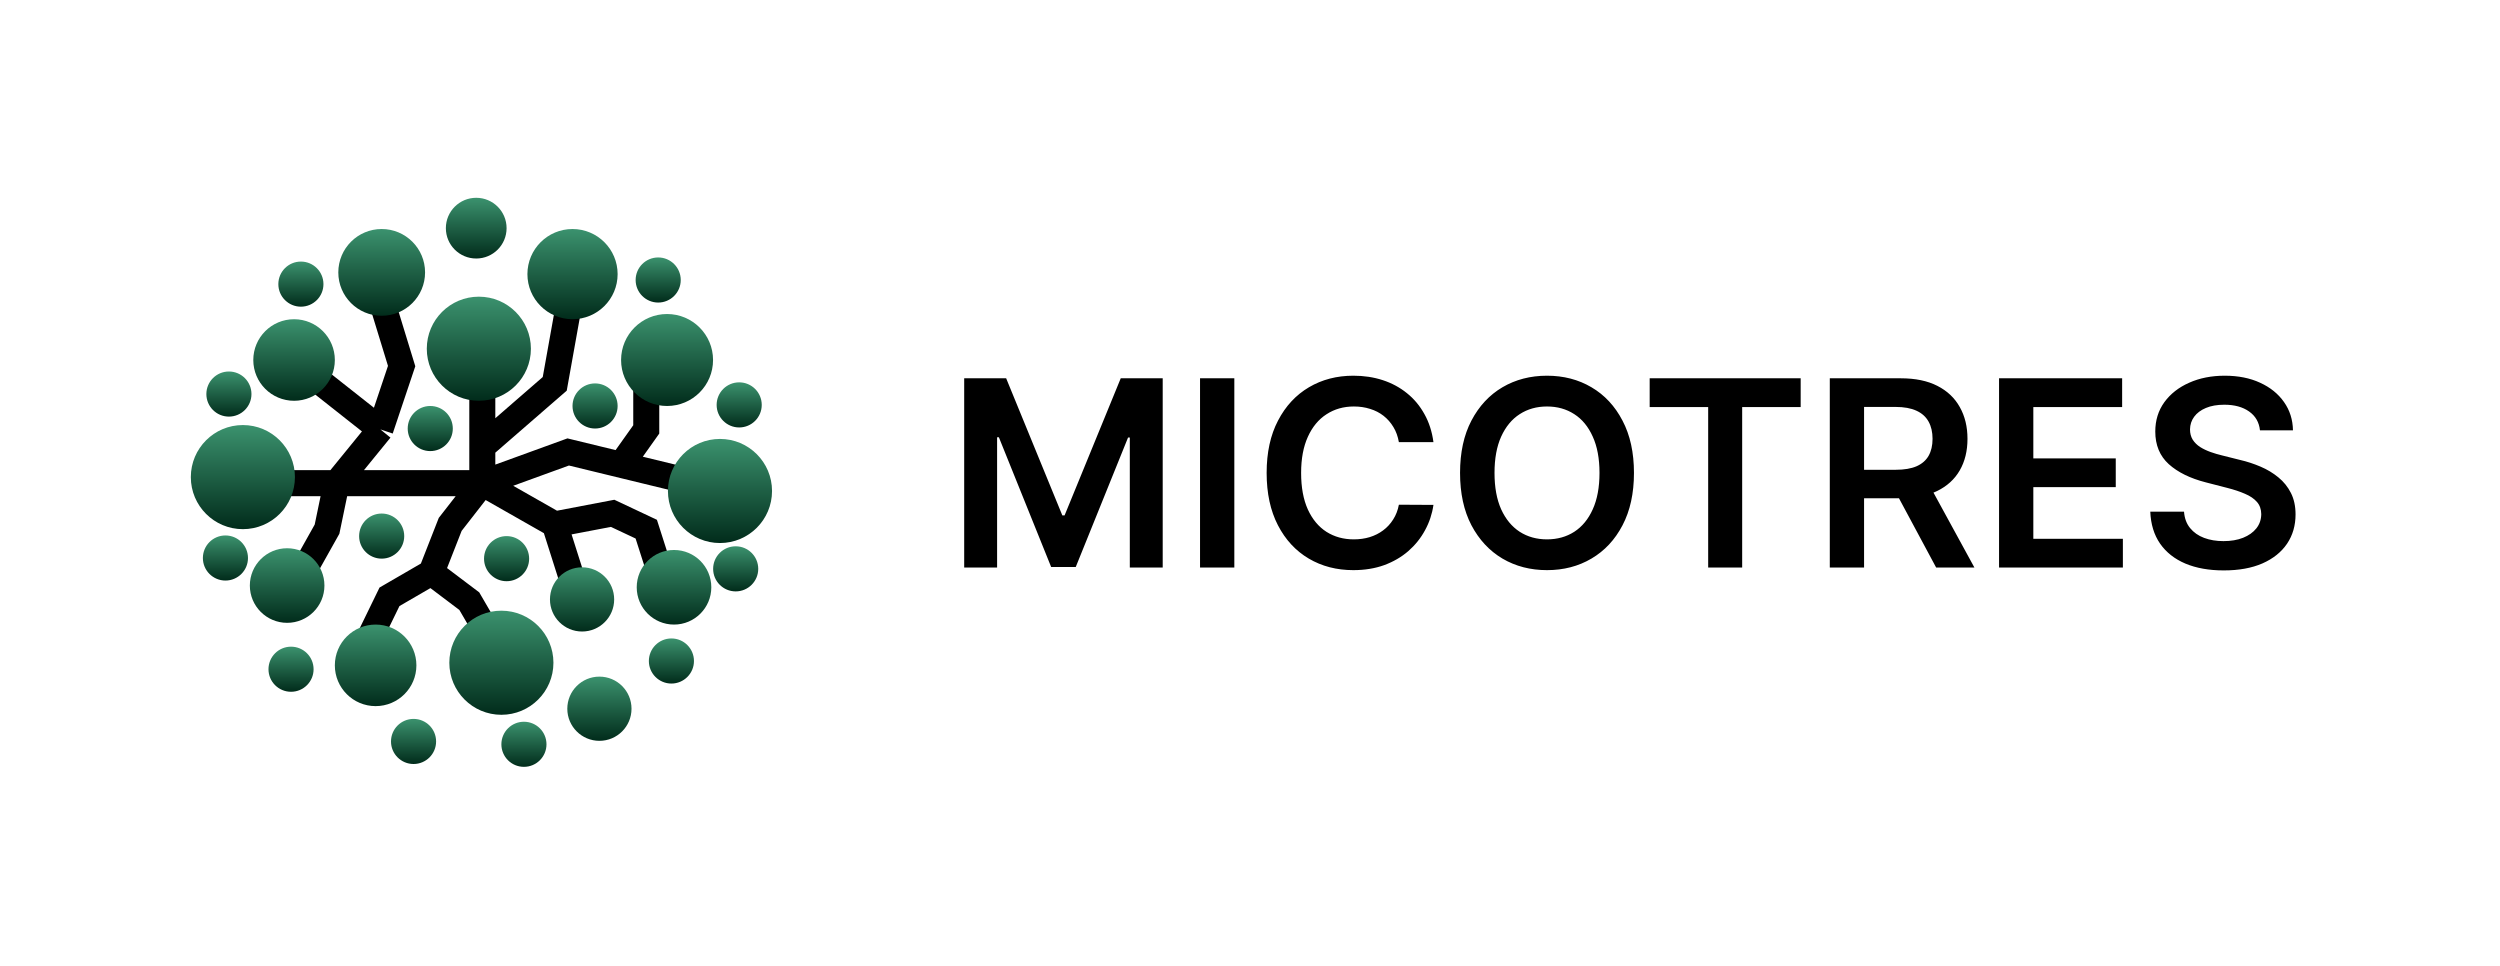 <?xml version="1.0" encoding="UTF-8"?> <svg xmlns="http://www.w3.org/2000/svg" width="145" height="56" viewBox="0 0 145 56" fill="none"><path d="M55.923 21.941H58.357L61.616 29.895H61.745L65.003 21.941H67.437V32.918H65.529V25.377H65.427L62.393 32.886H60.967L57.934 25.36H57.832V32.918H55.923V21.941ZM71.591 21.941V32.918H69.602V21.941H71.591ZM83.14 25.645H81.135C81.078 25.316 80.973 25.024 80.819 24.771C80.666 24.514 80.474 24.296 80.246 24.117C80.017 23.938 79.756 23.804 79.463 23.715C79.174 23.622 78.861 23.576 78.525 23.576C77.928 23.576 77.4 23.726 76.939 24.026C76.478 24.322 76.117 24.758 75.856 25.334C75.595 25.905 75.465 26.604 75.465 27.429C75.465 28.269 75.595 28.977 75.856 29.552C76.12 30.124 76.481 30.556 76.939 30.849C77.4 31.139 77.927 31.283 78.52 31.283C78.849 31.283 79.156 31.24 79.442 31.154C79.731 31.065 79.99 30.935 80.219 30.763C80.451 30.592 80.646 30.381 80.803 30.131C80.964 29.881 81.075 29.595 81.135 29.273L83.14 29.284C83.065 29.806 82.903 30.295 82.652 30.753C82.406 31.21 82.082 31.614 81.682 31.964C81.282 32.31 80.814 32.582 80.278 32.779C79.742 32.972 79.147 33.068 78.493 33.068C77.528 33.068 76.667 32.845 75.909 32.398C75.152 31.951 74.555 31.306 74.119 30.463C73.683 29.62 73.465 28.608 73.465 27.429C73.465 26.247 73.685 25.235 74.125 24.396C74.564 23.552 75.163 22.907 75.92 22.461C76.678 22.014 77.535 21.791 78.493 21.791C79.104 21.791 79.672 21.876 80.198 22.048C80.723 22.22 81.191 22.471 81.602 22.804C82.013 23.132 82.35 23.536 82.615 24.015C82.883 24.49 83.058 25.033 83.14 25.645ZM94.77 27.429C94.77 28.612 94.548 29.625 94.105 30.468C93.666 31.308 93.066 31.951 92.304 32.398C91.547 32.845 90.687 33.068 89.726 33.068C88.765 33.068 87.904 32.845 87.143 32.398C86.385 31.948 85.785 31.303 85.342 30.463C84.902 29.62 84.683 28.608 84.683 27.429C84.683 26.247 84.902 25.235 85.342 24.396C85.785 23.552 86.385 22.907 87.143 22.461C87.904 22.014 88.765 21.791 89.726 21.791C90.687 21.791 91.547 22.014 92.304 22.461C93.066 22.907 93.666 23.552 94.105 24.396C94.548 25.235 94.77 26.247 94.77 27.429ZM92.771 27.429C92.771 26.597 92.64 25.895 92.379 25.323C92.122 24.748 91.765 24.313 91.307 24.02C90.85 23.724 90.323 23.576 89.726 23.576C89.129 23.576 88.602 23.724 88.145 24.02C87.688 24.313 87.329 24.748 87.068 25.323C86.81 25.895 86.682 26.597 86.682 27.429C86.682 28.262 86.81 28.966 87.068 29.541C87.329 30.113 87.688 30.547 88.145 30.844C88.602 31.137 89.129 31.283 89.726 31.283C90.323 31.283 90.85 31.137 91.307 30.844C91.765 30.547 92.122 30.113 92.379 29.541C92.64 28.966 92.771 28.262 92.771 27.429ZM95.681 23.608V21.941H104.439V23.608H101.046V32.918H99.074V23.608H95.681ZM106.128 32.918V21.941H110.244C111.087 21.941 111.795 22.087 112.367 22.38C112.942 22.673 113.376 23.084 113.669 23.613C113.966 24.138 114.114 24.751 114.114 25.451C114.114 26.155 113.964 26.767 113.664 27.285C113.367 27.799 112.93 28.198 112.351 28.48C111.772 28.759 111.061 28.898 110.217 28.898H107.285V27.247H109.949C110.443 27.247 110.846 27.179 111.161 27.043C111.475 26.904 111.707 26.702 111.858 26.438C112.011 26.17 112.088 25.841 112.088 25.451C112.088 25.062 112.011 24.73 111.858 24.455C111.704 24.176 111.47 23.965 111.155 23.822C110.841 23.676 110.435 23.602 109.939 23.602H108.116V32.918H106.128ZM111.799 27.944L114.516 32.918H112.297L109.628 27.944H111.799ZM115.945 32.918V21.941H123.084V23.608H117.933V26.588H122.714V28.255H117.933V31.251H123.127V32.918H115.945ZM131.078 24.958C131.028 24.49 130.818 24.126 130.446 23.865C130.078 23.604 129.599 23.474 129.009 23.474C128.595 23.474 128.239 23.536 127.943 23.661C127.646 23.786 127.419 23.956 127.262 24.171C127.105 24.385 127.024 24.63 127.021 24.905C127.021 25.134 127.073 25.332 127.176 25.5C127.284 25.668 127.428 25.811 127.61 25.929C127.793 26.043 127.995 26.139 128.216 26.218C128.438 26.297 128.661 26.363 128.886 26.416L129.915 26.674C130.33 26.77 130.728 26.901 131.111 27.065C131.496 27.229 131.841 27.436 132.145 27.687C132.452 27.937 132.695 28.239 132.874 28.593C133.053 28.946 133.142 29.361 133.142 29.836C133.142 30.479 132.978 31.046 132.649 31.535C132.32 32.021 131.845 32.402 131.223 32.677C130.605 32.948 129.856 33.084 128.977 33.084C128.123 33.084 127.382 32.952 126.753 32.688C126.128 32.423 125.638 32.037 125.284 31.53C124.934 31.022 124.745 30.404 124.716 29.675H126.673C126.701 30.058 126.819 30.376 127.026 30.629C127.234 30.883 127.503 31.072 127.836 31.197C128.172 31.323 128.547 31.385 128.961 31.385C129.394 31.385 129.772 31.321 130.098 31.192C130.426 31.06 130.684 30.878 130.869 30.645C131.055 30.41 131.15 30.134 131.153 29.82C131.15 29.534 131.066 29.298 130.902 29.112C130.737 28.923 130.507 28.766 130.21 28.641C129.917 28.512 129.574 28.398 129.181 28.298L127.932 27.976C127.028 27.744 126.313 27.392 125.788 26.92C125.266 26.445 125.006 25.814 125.006 25.028C125.006 24.381 125.181 23.815 125.531 23.329C125.885 22.843 126.365 22.466 126.973 22.198C127.58 21.926 128.268 21.791 129.036 21.791C129.815 21.791 130.498 21.926 131.084 22.198C131.673 22.466 132.136 22.839 132.472 23.318C132.808 23.794 132.981 24.34 132.992 24.958H131.078Z" fill="black"></path><path d="M27.974 28.024L32.955 26.213L40.401 28.024M27.974 28.024L32.175 30.414M27.974 28.024H19.521M27.974 28.024L26.112 30.414L25.018 33.206M27.974 28.024V25.911M33.081 17.207L32.175 22.263L27.974 25.911M27.974 22.263V25.911M37.483 21.232V24.905L36.024 26.959M33.206 33.659L32.175 30.414M32.175 30.414L35.533 29.773L37.483 30.691L38.288 33.206M16.15 28.024H19.521M19.521 28.024L22.062 24.905M19.521 28.024L18.968 30.691L17.559 33.206M22.062 17.207L23.295 21.232L22.062 24.905M22.062 24.905L18.364 21.987M25.018 33.206L22.59 34.615L21.414 37.03M25.018 33.206L27.219 34.867L28.477 37.03" stroke="black" stroke-width="1.509"></path><circle cx="22.138" cy="15.799" r="2.516" fill="url(#paint0_linear_170_1036)"></circle><circle cx="17.056" cy="20.88" r="2.365" fill="url(#paint1_linear_170_1036)"></circle><circle cx="16.654" cy="33.961" r="2.163" fill="url(#paint2_linear_170_1036)"></circle><circle cx="21.786" cy="38.59" r="2.365" fill="url(#paint3_linear_170_1036)"></circle><circle cx="27.621" cy="13.233" r="1.761" fill="url(#paint4_linear_170_1036)"></circle><circle cx="17.452" cy="16.479" r="1.308" fill="url(#paint5_linear_170_1036)"></circle><circle cx="24.955" cy="24.855" r="1.308" fill="url(#paint6_linear_170_1036)"></circle><circle cx="22.137" cy="31.093" r="1.308" fill="url(#paint7_linear_170_1036)"></circle><circle cx="29.382" cy="32.402" r="1.308" fill="url(#paint8_linear_170_1036)"></circle><circle cx="13.277" cy="22.855" r="1.308" fill="url(#paint9_linear_170_1036)"></circle><circle cx="38.942" cy="38.338" r="1.308" fill="url(#paint10_linear_170_1036)"></circle><circle cx="30.388" cy="43.169" r="1.308" fill="url(#paint11_linear_170_1036)"></circle><circle cx="23.986" cy="43.004" r="1.308" fill="url(#paint12_linear_170_1036)"></circle><circle cx="42.67" cy="32.993" r="1.308" fill="url(#paint13_linear_170_1036)"></circle><circle cx="13.075" cy="32.364" r="1.308" fill="url(#paint14_linear_170_1036)"></circle><circle cx="42.873" cy="23.484" r="1.308" fill="url(#paint15_linear_170_1036)"></circle><circle cx="16.88" cy="38.815" r="1.308" fill="url(#paint16_linear_170_1036)"></circle><circle cx="38.175" cy="16.24" r="1.308" fill="url(#paint17_linear_170_1036)"></circle><circle cx="34.514" cy="23.546" r="1.308" fill="url(#paint18_linear_170_1036)"></circle><circle cx="39.093" cy="34.062" r="2.163" fill="url(#paint19_linear_170_1036)"></circle><circle cx="33.76" cy="34.766" r="1.862" fill="url(#paint20_linear_170_1036)"></circle><circle cx="34.766" cy="41.106" r="1.862" fill="url(#paint21_linear_170_1036)"></circle><circle cx="33.206" cy="15.899" r="2.616" fill="url(#paint22_linear_170_1036)"></circle><circle cx="27.773" cy="20.226" r="3.019" fill="url(#paint23_linear_170_1036)"></circle><circle cx="41.759" cy="28.477" r="3.019" fill="url(#paint24_linear_170_1036)"></circle><circle cx="29.08" cy="38.439" r="3.019" fill="url(#paint25_linear_170_1036)"></circle><circle cx="14.087" cy="27.672" r="3.019" fill="url(#paint26_linear_170_1036)"></circle><circle cx="38.69" cy="20.88" r="2.667" fill="url(#paint27_linear_170_1036)"></circle><defs><linearGradient id="paint0_linear_170_1036" x1="22.138" y1="13.283" x2="22.138" y2="18.314" gradientUnits="userSpaceOnUse"><stop stop-color="#3B926E"></stop><stop offset="1" stop-color="#012C1B"></stop></linearGradient><linearGradient id="paint1_linear_170_1036" x1="17.056" y1="18.516" x2="17.056" y2="23.245" gradientUnits="userSpaceOnUse"><stop stop-color="#3B926E"></stop><stop offset="1" stop-color="#012C1B"></stop></linearGradient><linearGradient id="paint2_linear_170_1036" x1="16.654" y1="31.798" x2="16.654" y2="36.125" gradientUnits="userSpaceOnUse"><stop stop-color="#3B926E"></stop><stop offset="1" stop-color="#012C1B"></stop></linearGradient><linearGradient id="paint3_linear_170_1036" x1="21.786" y1="36.226" x2="21.786" y2="40.955" gradientUnits="userSpaceOnUse"><stop stop-color="#3B926E"></stop><stop offset="1" stop-color="#012C1B"></stop></linearGradient><linearGradient id="paint4_linear_170_1036" x1="27.621" y1="11.472" x2="27.621" y2="14.993" gradientUnits="userSpaceOnUse"><stop stop-color="#3B926E"></stop><stop offset="1" stop-color="#012C1B"></stop></linearGradient><linearGradient id="paint5_linear_170_1036" x1="17.452" y1="15.171" x2="17.452" y2="17.787" gradientUnits="userSpaceOnUse"><stop stop-color="#3B926E"></stop><stop offset="1" stop-color="#012C1B"></stop></linearGradient><linearGradient id="paint6_linear_170_1036" x1="24.955" y1="23.547" x2="24.955" y2="26.163" gradientUnits="userSpaceOnUse"><stop stop-color="#3B926E"></stop><stop offset="1" stop-color="#012C1B"></stop></linearGradient><linearGradient id="paint7_linear_170_1036" x1="22.137" y1="29.785" x2="22.137" y2="32.401" gradientUnits="userSpaceOnUse"><stop stop-color="#3B926E"></stop><stop offset="1" stop-color="#012C1B"></stop></linearGradient><linearGradient id="paint8_linear_170_1036" x1="29.382" y1="31.094" x2="29.382" y2="33.71" gradientUnits="userSpaceOnUse"><stop stop-color="#3B926E"></stop><stop offset="1" stop-color="#012C1B"></stop></linearGradient><linearGradient id="paint9_linear_170_1036" x1="13.277" y1="21.547" x2="13.277" y2="24.163" gradientUnits="userSpaceOnUse"><stop stop-color="#3B926E"></stop><stop offset="1" stop-color="#012C1B"></stop></linearGradient><linearGradient id="paint10_linear_170_1036" x1="38.942" y1="37.03" x2="38.942" y2="39.647" gradientUnits="userSpaceOnUse"><stop stop-color="#3B926E"></stop><stop offset="1" stop-color="#012C1B"></stop></linearGradient><linearGradient id="paint11_linear_170_1036" x1="30.388" y1="41.86" x2="30.388" y2="44.477" gradientUnits="userSpaceOnUse"><stop stop-color="#3B926E"></stop><stop offset="1" stop-color="#012C1B"></stop></linearGradient><linearGradient id="paint12_linear_170_1036" x1="23.986" y1="41.696" x2="23.986" y2="44.312" gradientUnits="userSpaceOnUse"><stop stop-color="#3B926E"></stop><stop offset="1" stop-color="#012C1B"></stop></linearGradient><linearGradient id="paint13_linear_170_1036" x1="42.67" y1="31.685" x2="42.67" y2="34.301" gradientUnits="userSpaceOnUse"><stop stop-color="#3B926E"></stop><stop offset="1" stop-color="#012C1B"></stop></linearGradient><linearGradient id="paint14_linear_170_1036" x1="13.075" y1="31.056" x2="13.075" y2="33.672" gradientUnits="userSpaceOnUse"><stop stop-color="#3B926E"></stop><stop offset="1" stop-color="#012C1B"></stop></linearGradient><linearGradient id="paint15_linear_170_1036" x1="42.873" y1="22.176" x2="42.873" y2="24.792" gradientUnits="userSpaceOnUse"><stop stop-color="#3B926E"></stop><stop offset="1" stop-color="#012C1B"></stop></linearGradient><linearGradient id="paint16_linear_170_1036" x1="16.88" y1="37.507" x2="16.88" y2="40.123" gradientUnits="userSpaceOnUse"><stop stop-color="#3B926E"></stop><stop offset="1" stop-color="#012C1B"></stop></linearGradient><linearGradient id="paint17_linear_170_1036" x1="38.175" y1="14.932" x2="38.175" y2="17.548" gradientUnits="userSpaceOnUse"><stop stop-color="#3B926E"></stop><stop offset="1" stop-color="#012C1B"></stop></linearGradient><linearGradient id="paint18_linear_170_1036" x1="34.514" y1="22.238" x2="34.514" y2="24.855" gradientUnits="userSpaceOnUse"><stop stop-color="#3B926E"></stop><stop offset="1" stop-color="#012C1B"></stop></linearGradient><linearGradient id="paint19_linear_170_1036" x1="39.093" y1="31.898" x2="39.093" y2="36.225" gradientUnits="userSpaceOnUse"><stop stop-color="#3B926E"></stop><stop offset="1" stop-color="#012C1B"></stop></linearGradient><linearGradient id="paint20_linear_170_1036" x1="33.76" y1="32.904" x2="33.76" y2="36.627" gradientUnits="userSpaceOnUse"><stop stop-color="#3B926E"></stop><stop offset="1" stop-color="#012C1B"></stop></linearGradient><linearGradient id="paint21_linear_170_1036" x1="34.766" y1="39.244" x2="34.766" y2="42.967" gradientUnits="userSpaceOnUse"><stop stop-color="#3B926E"></stop><stop offset="1" stop-color="#012C1B"></stop></linearGradient><linearGradient id="paint22_linear_170_1036" x1="33.206" y1="13.283" x2="33.206" y2="18.516" gradientUnits="userSpaceOnUse"><stop stop-color="#3B926E"></stop><stop offset="1" stop-color="#012C1B"></stop></linearGradient><linearGradient id="paint23_linear_170_1036" x1="27.773" y1="17.207" x2="27.773" y2="23.244" gradientUnits="userSpaceOnUse"><stop stop-color="#3B926E"></stop><stop offset="1" stop-color="#012C1B"></stop></linearGradient><linearGradient id="paint24_linear_170_1036" x1="41.759" y1="25.458" x2="41.759" y2="31.495" gradientUnits="userSpaceOnUse"><stop stop-color="#3B926E"></stop><stop offset="1" stop-color="#012C1B"></stop></linearGradient><linearGradient id="paint25_linear_170_1036" x1="29.08" y1="35.42" x2="29.08" y2="41.457" gradientUnits="userSpaceOnUse"><stop stop-color="#3B926E"></stop><stop offset="1" stop-color="#012C1B"></stop></linearGradient><linearGradient id="paint26_linear_170_1036" x1="14.087" y1="24.653" x2="14.087" y2="30.691" gradientUnits="userSpaceOnUse"><stop stop-color="#3B926E"></stop><stop offset="1" stop-color="#012C1B"></stop></linearGradient><linearGradient id="paint27_linear_170_1036" x1="38.69" y1="18.214" x2="38.69" y2="23.547" gradientUnits="userSpaceOnUse"><stop stop-color="#3B926E"></stop><stop offset="1" stop-color="#012C1B"></stop></linearGradient></defs></svg> 
